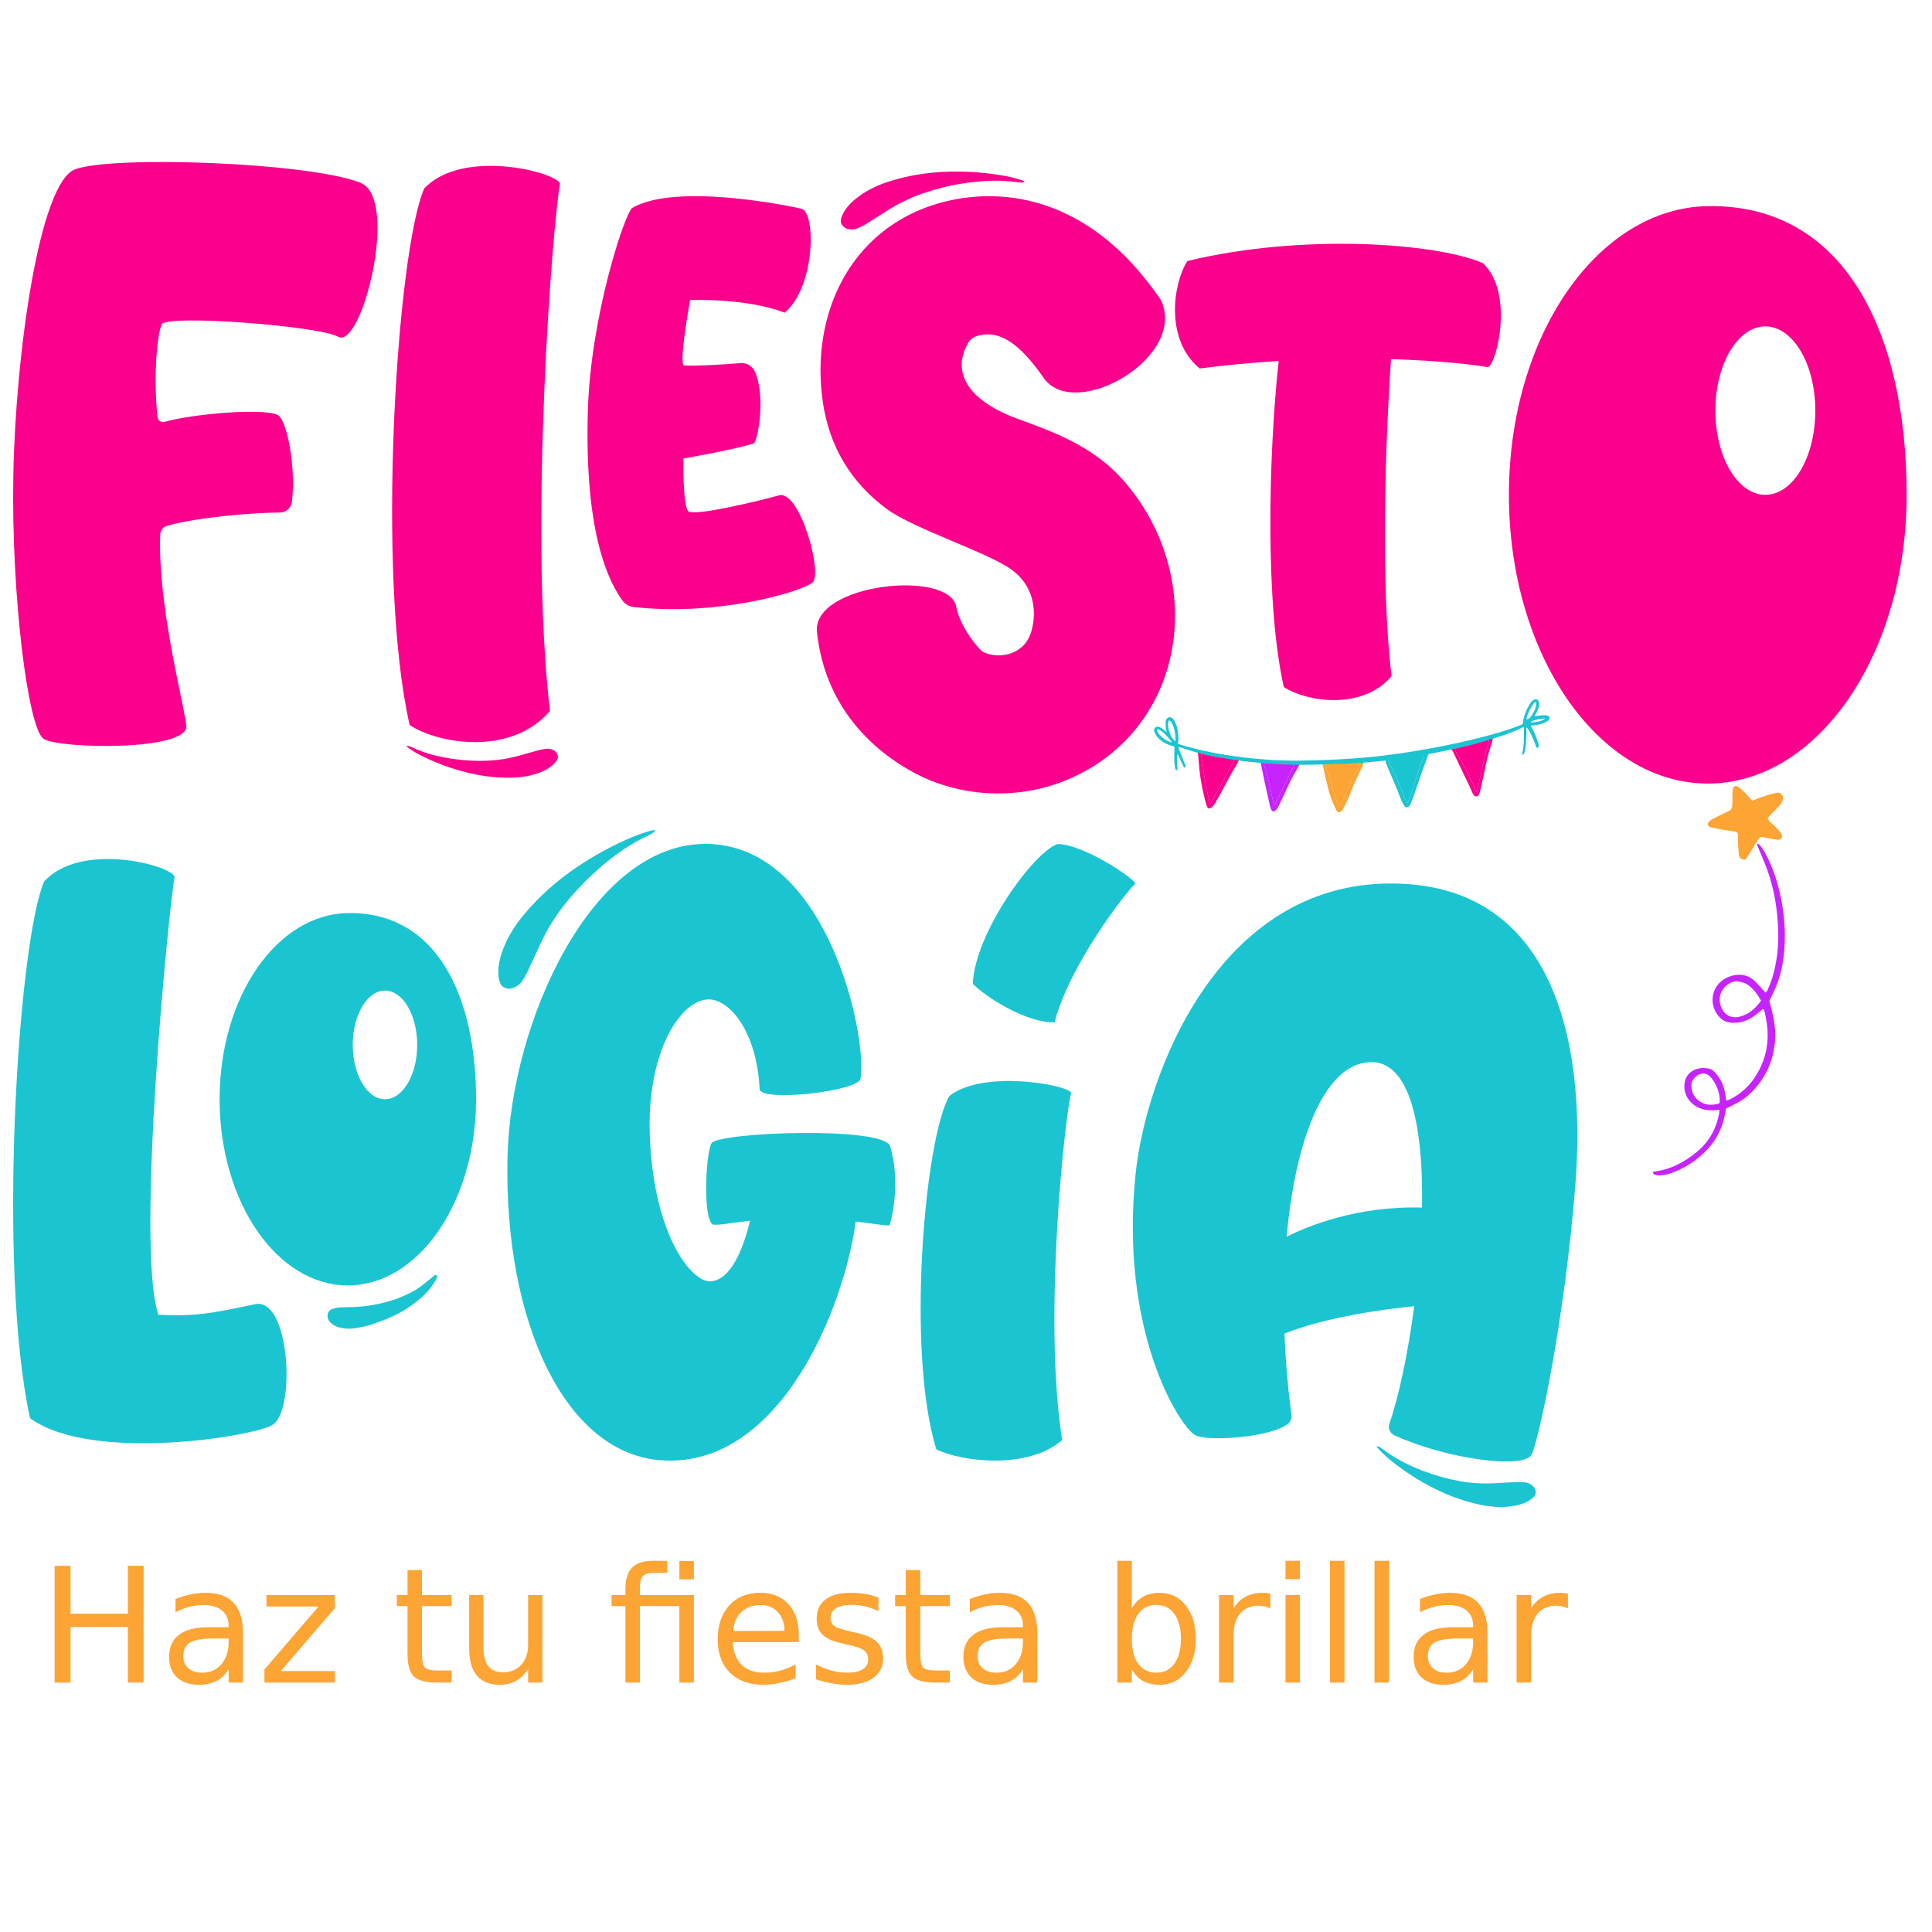 <?xml version="1.0" encoding="UTF-8"?>
<svg xmlns="http://www.w3.org/2000/svg" xmlns:xlink="http://www.w3.org/1999/xlink" width="150px" height="150px" viewBox="0 0 150 150" version="1.1">
<defs>
<g>
<symbol overflow="visible" id="glyph0-0">
<path style="stroke:none;" d="M 0.625 2.203 L 0.625 -8.766 L 6.844 -8.766 L 6.844 2.203 Z M 1.312 1.5 L 6.141 1.5 L 6.141 -8.078 L 1.312 -8.078 Z M 1.312 1.5 "/>
</symbol>
<symbol overflow="visible" id="glyph0-1">
<path style="stroke:none;" d="M 1.219 -9.062 L 2.453 -9.062 L 2.453 -5.344 L 6.906 -5.344 L 6.906 -9.062 L 8.125 -9.062 L 8.125 0 L 6.906 0 L 6.906 -4.312 L 2.453 -4.312 L 2.453 0 L 1.219 0 Z M 1.219 -9.062 "/>
</symbol>
<symbol overflow="visible" id="glyph0-2">
<path style="stroke:none;" d="M 4.266 -3.422 C 3.359 -3.422 2.727 -3.316 2.375 -3.109 C 2.031 -2.898 1.859 -2.547 1.859 -2.047 C 1.859 -1.648 1.988 -1.336 2.25 -1.109 C 2.508 -0.879 2.867 -0.766 3.328 -0.766 C 3.941 -0.766 4.438 -0.984 4.812 -1.422 C 5.188 -1.859 5.375 -2.441 5.375 -3.172 L 5.375 -3.422 Z M 6.484 -3.875 L 6.484 0 L 5.375 0 L 5.375 -1.031 C 5.113 -0.613 4.789 -0.305 4.406 -0.109 C 4.031 0.078 3.57 0.172 3.031 0.172 C 2.332 0.172 1.773 -0.02 1.359 -0.406 C 0.953 -0.801 0.75 -1.328 0.75 -1.984 C 0.75 -2.742 1.004 -3.316 1.516 -3.703 C 2.023 -4.098 2.789 -4.297 3.812 -4.297 L 5.375 -4.297 L 5.375 -4.406 C 5.375 -4.914 5.203 -5.312 4.859 -5.594 C 4.523 -5.875 4.051 -6.016 3.438 -6.016 C 3.051 -6.016 2.672 -5.969 2.297 -5.875 C 1.93 -5.781 1.582 -5.641 1.25 -5.453 L 1.25 -6.484 C 1.656 -6.648 2.051 -6.77 2.438 -6.844 C 2.82 -6.926 3.195 -6.969 3.562 -6.969 C 4.539 -6.969 5.27 -6.711 5.75 -6.203 C 6.238 -5.691 6.484 -4.914 6.484 -3.875 Z M 6.484 -3.875 "/>
</symbol>
<symbol overflow="visible" id="glyph0-3">
<path style="stroke:none;" d="M 0.688 -6.797 L 6 -6.797 L 6 -5.781 L 1.797 -0.891 L 6 -0.891 L 6 0 L 0.531 0 L 0.531 -1.016 L 4.734 -5.906 L 0.688 -5.906 Z M 0.688 -6.797 "/>
</symbol>
<symbol overflow="visible" id="glyph0-4">
<path style="stroke:none;" d=""/>
</symbol>
<symbol overflow="visible" id="glyph0-5">
<path style="stroke:none;" d="M 2.281 -8.734 L 2.281 -6.797 L 4.578 -6.797 L 4.578 -5.938 L 2.281 -5.938 L 2.281 -2.234 C 2.281 -1.68 2.352 -1.328 2.5 -1.172 C 2.656 -1.016 2.969 -0.938 3.438 -0.938 L 4.578 -0.938 L 4.578 0 L 3.438 0 C 2.57 0 1.973 -0.16 1.641 -0.484 C 1.316 -0.805 1.156 -1.391 1.156 -2.234 L 1.156 -5.938 L 0.328 -5.938 L 0.328 -6.797 L 1.156 -6.797 L 1.156 -8.734 Z M 2.281 -8.734 "/>
</symbol>
<symbol overflow="visible" id="glyph0-6">
<path style="stroke:none;" d="M 1.062 -2.688 L 1.062 -6.797 L 2.172 -6.797 L 2.172 -2.734 C 2.172 -2.086 2.297 -1.602 2.547 -1.281 C 2.797 -0.957 3.176 -0.797 3.688 -0.797 C 4.281 -0.797 4.754 -0.988 5.109 -1.375 C 5.461 -1.758 5.641 -2.285 5.641 -2.953 L 5.641 -6.797 L 6.75 -6.797 L 6.75 0 L 5.641 0 L 5.641 -1.047 C 5.367 -0.629 5.051 -0.32 4.688 -0.125 C 4.332 0.07 3.914 0.172 3.438 0.172 C 2.656 0.172 2.062 -0.066 1.656 -0.547 C 1.258 -1.035 1.062 -1.75 1.062 -2.688 Z M 3.875 -6.969 Z M 3.875 -6.969 "/>
</symbol>
<symbol overflow="visible" id="glyph0-7">
<path style="stroke:none;" d="M 6.672 -6.797 L 6.672 0 L 5.547 0 L 5.547 -5.938 L 2.484 -5.938 L 2.484 0 L 1.359 0 L 1.359 -5.938 L 0.281 -5.938 L 0.281 -6.797 L 1.359 -6.797 L 1.359 -7.281 C 1.359 -8.02 1.531 -8.566 1.875 -8.922 C 2.227 -9.273 2.766 -9.453 3.484 -9.453 L 4.609 -9.453 L 4.609 -8.516 L 3.547 -8.516 C 3.148 -8.516 2.875 -8.43 2.719 -8.266 C 2.562 -8.109 2.484 -7.82 2.484 -7.406 L 2.484 -6.797 Z M 5.547 -9.438 L 6.672 -9.438 L 6.672 -8.016 L 5.547 -8.016 Z M 5.547 -9.438 "/>
</symbol>
<symbol overflow="visible" id="glyph0-8">
<path style="stroke:none;" d="M 6.984 -3.688 L 6.984 -3.141 L 1.859 -3.141 C 1.898 -2.367 2.129 -1.781 2.547 -1.375 C 2.961 -0.969 3.539 -0.766 4.281 -0.766 C 4.707 -0.766 5.125 -0.816 5.531 -0.922 C 5.938 -1.035 6.336 -1.195 6.734 -1.406 L 6.734 -0.344 C 6.328 -0.176 5.91 -0.051 5.484 0.031 C 5.066 0.125 4.645 0.172 4.219 0.172 C 3.133 0.172 2.273 -0.141 1.641 -0.766 C 1.004 -1.398 0.688 -2.254 0.688 -3.328 C 0.688 -4.441 0.984 -5.328 1.578 -5.984 C 2.18 -6.641 2.992 -6.969 4.016 -6.969 C 4.93 -6.969 5.656 -6.672 6.188 -6.078 C 6.719 -5.492 6.984 -4.695 6.984 -3.688 Z M 5.875 -4.016 C 5.863 -4.617 5.691 -5.102 5.359 -5.469 C 5.023 -5.832 4.582 -6.016 4.031 -6.016 C 3.406 -6.016 2.906 -5.836 2.531 -5.484 C 2.156 -5.141 1.941 -4.645 1.891 -4 Z M 5.875 -4.016 "/>
</symbol>
<symbol overflow="visible" id="glyph0-9">
<path style="stroke:none;" d="M 5.516 -6.594 L 5.516 -5.547 C 5.191 -5.703 4.859 -5.82 4.516 -5.906 C 4.18 -5.988 3.832 -6.031 3.469 -6.031 C 2.914 -6.031 2.5 -5.941 2.219 -5.766 C 1.938 -5.598 1.797 -5.348 1.797 -5.016 C 1.797 -4.754 1.895 -4.547 2.094 -4.391 C 2.301 -4.242 2.703 -4.109 3.297 -3.984 L 3.688 -3.891 C 4.477 -3.723 5.039 -3.484 5.375 -3.172 C 5.707 -2.859 5.875 -2.426 5.875 -1.875 C 5.875 -1.238 5.625 -0.738 5.125 -0.375 C 4.625 -0.008 3.938 0.172 3.062 0.172 C 2.695 0.172 2.316 0.133 1.922 0.062 C 1.523 0 1.109 -0.102 0.672 -0.25 L 0.672 -1.406 C 1.086 -1.188 1.492 -1.023 1.891 -0.922 C 2.297 -0.816 2.691 -0.766 3.078 -0.766 C 3.609 -0.766 4.016 -0.852 4.297 -1.031 C 4.578 -1.207 4.719 -1.461 4.719 -1.797 C 4.719 -2.098 4.613 -2.328 4.406 -2.484 C 4.207 -2.648 3.766 -2.805 3.078 -2.953 L 2.688 -3.047 C 1.988 -3.191 1.484 -3.414 1.172 -3.719 C 0.867 -4.02 0.719 -4.438 0.719 -4.969 C 0.719 -5.602 0.941 -6.094 1.391 -6.438 C 1.848 -6.789 2.492 -6.969 3.328 -6.969 C 3.742 -6.969 4.133 -6.938 4.5 -6.875 C 4.863 -6.812 5.203 -6.719 5.516 -6.594 Z M 5.516 -6.594 "/>
</symbol>
<symbol overflow="visible" id="glyph0-10">
<path style="stroke:none;" d="M 6.062 -3.391 C 6.062 -4.211 5.891 -4.859 5.547 -5.328 C 5.211 -5.797 4.75 -6.031 4.156 -6.031 C 3.562 -6.031 3.094 -5.797 2.75 -5.328 C 2.414 -4.859 2.25 -4.211 2.25 -3.391 C 2.25 -2.566 2.414 -1.922 2.75 -1.453 C 3.094 -0.992 3.562 -0.766 4.156 -0.766 C 4.75 -0.766 5.211 -0.992 5.547 -1.453 C 5.891 -1.922 6.062 -2.566 6.062 -3.391 Z M 2.25 -5.766 C 2.488 -6.172 2.785 -6.473 3.141 -6.672 C 3.504 -6.867 3.93 -6.969 4.422 -6.969 C 5.254 -6.969 5.926 -6.641 6.438 -5.984 C 6.957 -5.328 7.219 -4.461 7.219 -3.391 C 7.219 -2.328 6.957 -1.469 6.438 -0.812 C 5.926 -0.156 5.254 0.172 4.422 0.172 C 3.93 0.172 3.504 0.078 3.141 -0.109 C 2.785 -0.305 2.488 -0.609 2.25 -1.016 L 2.25 0 L 1.125 0 L 1.125 -9.453 L 2.25 -9.453 Z M 2.25 -5.766 "/>
</symbol>
<symbol overflow="visible" id="glyph0-11">
<path style="stroke:none;" d="M 5.109 -5.75 C 4.984 -5.82 4.848 -5.875 4.703 -5.906 C 4.555 -5.945 4.395 -5.969 4.219 -5.969 C 3.582 -5.969 3.094 -5.758 2.75 -5.344 C 2.414 -4.938 2.25 -4.348 2.25 -3.578 L 2.25 0 L 1.125 0 L 1.125 -6.797 L 2.25 -6.797 L 2.25 -5.75 C 2.488 -6.156 2.797 -6.457 3.172 -6.656 C 3.547 -6.863 4.004 -6.969 4.547 -6.969 C 4.617 -6.969 4.703 -6.961 4.797 -6.953 C 4.891 -6.941 4.992 -6.926 5.109 -6.906 Z M 5.109 -5.75 "/>
</symbol>
<symbol overflow="visible" id="glyph0-12">
<path style="stroke:none;" d="M 1.172 -6.797 L 2.297 -6.797 L 2.297 0 L 1.172 0 Z M 1.172 -9.453 L 2.297 -9.453 L 2.297 -8.031 L 1.172 -8.031 Z M 1.172 -9.453 "/>
</symbol>
<symbol overflow="visible" id="glyph0-13">
<path style="stroke:none;" d="M 1.172 -9.453 L 2.297 -9.453 L 2.297 0 L 1.172 0 Z M 1.172 -9.453 "/>
</symbol>
</g>
</defs>
<g id="surface21">
<g style="fill:rgb(98.824%,64.314%,20.392%);fill-opacity:1;">
  <use xlink:href="#glyph0-1" x="3.023" y="130.633"/>
  <use xlink:href="#glyph0-2" x="12.377" y="130.633"/>
  <use xlink:href="#glyph0-3" x="20" y="130.633"/>
  <use xlink:href="#glyph0-4" x="26.53" y="130.633"/>
  <use xlink:href="#glyph0-5" x="30.484" y="130.633"/>
  <use xlink:href="#glyph0-6" x="35.361" y="130.633"/>
  <use xlink:href="#glyph0-4" x="43.245" y="130.633"/>
  <use xlink:href="#glyph0-7" x="47.199" y="130.633"/>
  <use xlink:href="#glyph0-8" x="55.035" y="130.633"/>
  <use xlink:href="#glyph0-9" x="62.688" y="130.633"/>
  <use xlink:href="#glyph0-5" x="69.169" y="130.633"/>
  <use xlink:href="#glyph0-2" x="74.046" y="130.633"/>
  <use xlink:href="#glyph0-4" x="81.669" y="130.633"/>
  <use xlink:href="#glyph0-10" x="85.623" y="130.633"/>
  <use xlink:href="#glyph0-11" x="93.519" y="130.633"/>
  <use xlink:href="#glyph0-12" x="98.633" y="130.633"/>
  <use xlink:href="#glyph0-13" x="102.089" y="130.633"/>
  <use xlink:href="#glyph0-13" x="105.545" y="130.633"/>
  <use xlink:href="#glyph0-2" x="109.001" y="130.633"/>
  <use xlink:href="#glyph0-11" x="116.624" y="130.633"/>
</g>
<path style=" stroke:none;fill-rule:nonzero;fill:rgb(78.039%,13.725%,100%);fill-opacity:1;" d="M 134.023 85.449 C 134.141 85.41 134.234 85.395 134.32 85.352 C 135.094 84.961 135.73 84.41 136.215 83.688 C 137.082 82.398 137.391 80.98 137.172 79.445 C 137.133 79.176 137.078 78.91 137.023 78.641 C 137.004 78.543 136.965 78.453 136.938 78.371 C 136.809 78.34 136.758 78.43 136.699 78.48 C 136.344 78.797 135.961 79.074 135.508 79.25 C 135.141 79.395 134.758 79.43 134.367 79.398 C 133.914 79.359 133.586 79.117 133.332 78.766 C 132.766 77.984 132.859 76.898 133.566 76.246 C 133.914 75.93 134.336 75.754 134.809 75.695 C 135.395 75.625 135.891 75.812 136.297 76.223 C 136.559 76.488 136.805 76.773 137.078 77.066 C 137.117 77.02 137.184 76.969 137.215 76.902 C 137.348 76.582 137.496 76.27 137.594 75.938 C 137.953 74.742 138.102 73.516 138.059 72.266 C 138.004 70.582 137.742 68.938 137.145 67.359 C 136.941 66.82 136.707 66.293 136.488 65.758 C 136.461 65.695 136.441 65.625 136.41 65.52 C 136.492 65.535 136.559 65.523 136.582 65.551 C 136.707 65.707 136.836 65.863 136.938 66.039 C 137.52 67.059 137.918 68.152 138.18 69.297 C 138.477 70.598 138.621 71.91 138.562 73.242 C 138.516 74.328 138.355 75.398 137.965 76.418 C 137.801 76.848 137.582 77.254 137.375 77.711 C 137.465 78.082 137.582 78.5 137.672 78.918 C 137.836 79.703 137.887 80.488 137.762 81.281 C 137.535 82.727 136.898 83.961 135.824 84.957 C 135.441 85.312 135 85.586 134.527 85.809 C 134.359 85.887 134.195 85.977 134.008 86.07 C 133.996 86.137 133.977 86.223 133.965 86.305 C 133.789 87.418 133.344 88.402 132.57 89.227 C 131.727 90.125 130.723 90.777 129.539 91.148 C 129.277 91.23 129.004 91.27 128.73 91.258 C 128.617 91.25 128.504 91.219 128.402 91.168 C 128.359 91.148 128.352 91.059 128.32 90.98 C 129.691 90.82 130.82 90.223 131.824 89.363 C 132.727 88.594 133.258 87.605 133.477 86.449 C 133.492 86.367 133.488 86.281 133.496 86.164 C 133.363 86.18 133.254 86.191 133.145 86.199 C 132.559 86.227 131.988 86.145 131.508 85.777 C 130.992 85.387 130.734 84.836 130.777 84.199 C 130.82 83.559 131.238 83.059 131.996 82.938 C 132.219 82.902 132.457 82.926 132.68 82.965 C 132.898 83 133.062 83.16 133.207 83.324 C 133.605 83.781 133.844 84.312 133.945 84.91 C 133.973 85.078 133.992 85.25 134.023 85.449 Z M 136.727 77.695 C 136.484 77.23 136.191 76.848 135.805 76.539 C 135.535 76.328 135.227 76.223 134.891 76.191 C 134.68 76.172 134.484 76.223 134.312 76.324 C 133.727 76.668 133.34 77.293 133.59 78.086 C 133.77 78.652 134.277 79.129 135.07 78.934 C 135.781 78.758 136.281 78.305 136.727 77.695 Z M 133.465 85.676 C 133.496 85.625 133.508 85.613 133.512 85.602 C 133.52 85.559 133.527 85.516 133.527 85.473 C 133.516 84.848 133.309 84.289 132.945 83.785 C 132.863 83.668 132.758 83.562 132.645 83.48 C 132.555 83.414 132.441 83.359 132.332 83.352 C 131.84 83.305 131.324 83.762 131.32 84.27 C 131.312 84.848 131.574 85.293 132.082 85.582 C 132.523 85.832 132.992 85.812 133.465 85.676 Z M 133.465 85.676 "/>
<path style=" stroke:none;fill-rule:nonzero;fill:rgb(98.824%,64.314%,20.392%);fill-opacity:1;" d="M 136.051 62.16 C 136.414 62.023 136.758 61.883 137.113 61.77 C 137.383 61.68 137.668 61.617 137.945 61.551 C 138.062 61.523 138.168 61.547 138.27 61.629 C 138.422 61.754 138.473 61.898 138.422 62.086 C 138.359 62.305 138.227 62.473 138.082 62.633 C 137.895 62.832 137.699 63.023 137.508 63.223 C 137.422 63.312 137.332 63.41 137.227 63.52 C 137.281 63.609 137.32 63.703 137.387 63.766 C 137.582 63.961 137.793 64.133 137.98 64.332 C 138.109 64.465 138.23 64.613 138.32 64.773 C 138.43 64.953 138.309 65.164 138.102 65.191 C 138.031 65.199 137.957 65.195 137.887 65.184 C 137.629 65.145 137.375 65.102 137.121 65.047 C 136.68 64.953 136.664 64.945 136.41 65.324 C 136.191 65.645 136.008 65.992 135.805 66.32 C 135.715 66.465 135.613 66.602 135.516 66.746 C 135.418 66.73 135.352 66.719 135.281 66.707 C 135.109 66.684 135.031 66.566 135.016 66.414 C 134.984 66.141 134.961 65.871 134.945 65.598 C 134.934 65.352 134.953 65.105 134.938 64.863 C 134.926 64.648 134.883 64.602 134.652 64.562 C 134.27 64.492 133.887 64.441 133.504 64.375 C 133.266 64.332 133.023 64.281 132.789 64.215 C 132.59 64.164 132.531 63.977 132.664 63.816 C 132.738 63.734 132.832 63.656 132.934 63.605 C 133.25 63.438 133.574 63.277 133.898 63.121 C 134.48 62.836 134.484 62.914 134.508 62.184 C 134.516 62.008 134.5 61.836 134.504 61.664 C 134.504 61.535 134.516 61.402 134.539 61.277 C 134.586 61.039 134.742 60.961 134.945 61.086 C 135.078 61.168 135.199 61.273 135.312 61.379 C 135.449 61.508 135.57 61.648 135.703 61.785 C 135.816 61.91 135.934 62.035 136.051 62.16 Z M 136.051 62.16 "/>
<path style=" stroke:none;fill-rule:nonzero;fill:rgb(10.588%,76.863%,81.961%);fill-opacity:1;" d="M 119.141 116.148 C 119.188 116.086 119.223 116 119.23 115.926 C 119.246 115.68 119.152 115.477 118.961 115.328 C 118.797 115.199 118.613 115.109 118.402 115.09 C 118.207 115.078 118.012 115.059 117.816 115.066 C 117.211 115.09 116.609 115.129 116.004 115.16 C 115.121 115.203 114.242 115.156 113.371 115 C 112.41 114.828 111.477 114.57 110.562 114.227 C 109.41 113.789 108.312 113.254 107.336 112.496 C 107.246 112.426 107.145 112.367 107.047 112.312 C 107.02 112.293 106.977 112.301 106.875 112.289 C 106.945 112.387 106.973 112.434 107.008 112.477 C 107.277 112.766 107.559 113.039 107.859 113.289 C 108.82 114.078 109.852 114.77 110.953 115.355 C 112.223 116.039 113.551 116.543 114.961 116.836 C 115.816 117.012 116.676 117.062 117.543 116.918 C 118.031 116.836 118.492 116.684 118.898 116.383 C 118.984 116.316 119.07 116.234 119.141 116.148 Z M 119.141 116.148 "/>
<path style=" stroke:none;fill-rule:nonzero;fill:rgb(10.588%,76.863%,81.961%);fill-opacity:1;" d="M 25.43 102.18 C 25.445 102.383 25.52 102.562 25.68 102.707 C 25.891 102.898 26.141 103.016 26.418 103.078 C 26.762 103.156 27.113 103.184 27.465 103.137 C 27.703 103.105 27.938 103.062 28.172 103.016 C 28.672 102.918 29.148 102.73 29.629 102.555 C 30.773 102.141 31.809 101.535 32.727 100.734 C 33.188 100.332 33.566 99.863 33.863 99.328 C 33.898 99.266 33.922 99.195 33.945 99.129 C 33.953 99.105 33.941 99.082 33.938 99.051 C 33.891 99.027 33.84 99.008 33.781 98.98 C 33.723 99.027 33.668 99.07 33.613 99.113 C 33.43 99.266 33.25 99.426 33.059 99.57 C 32.828 99.754 32.598 99.945 32.348 100.098 C 31.523 100.594 30.633 100.938 29.695 101.164 C 28.797 101.379 27.891 101.492 26.969 101.488 C 26.777 101.488 26.586 101.5 26.395 101.508 C 26.18 101.523 25.965 101.562 25.766 101.648 C 25.539 101.75 25.41 101.949 25.43 102.18 Z M 25.43 102.18 "/>
<path style=" stroke:none;fill-rule:nonzero;fill:rgb(98.039%,0%,54.902%);fill-opacity:1;" d="M 26.246 26.141 C 24.773 25.301 12.898 24.395 12.551 25.18 C 12.223 25.922 11.883 29.098 12.227 32.371 C 12.254 32.648 12.531 32.832 12.797 32.75 C 14.914 32.125 21.102 31.586 21.711 32.332 C 22.406 33.184 22.965 36.57 22.66 38.973 C 22.598 39.441 22.203 39.793 21.727 39.793 C 19.91 39.793 15.527 40.117 12.992 40.812 C 12.672 40.898 12.449 41.18 12.438 41.508 C 12.246 46.965 14.215 54.379 14.469 56.32 C 14.73 58.328 4.613 58.152 3.391 57.367 C 2.172 56.582 0.863 46.203 1.035 36.871 C 1.211 27.535 3.043 14.191 5.832 13.145 C 8.727 12.059 24.016 12.602 27.988 14.191 C 31.043 15.41 28.078 27.188 26.246 26.141 Z M 26.246 26.141 "/>
<path style=" stroke:none;fill-rule:nonzero;fill:rgb(98.039%,0%,54.902%);fill-opacity:1;" d="M 42.695 55.203 C 39.691 58.723 34.008 57.754 31.805 56.293 C 29.16 44.699 30.824 19.375 32.941 14.629 C 35.891 11.5 43.129 13.336 43.48 14.25 C 42.953 16.895 41.02 40.688 42.695 55.203 Z M 42.695 55.203 "/>
<path style=" stroke:none;fill-rule:nonzero;fill:rgb(98.039%,0%,54.902%);fill-opacity:1;" d="M 63.078 45.23 C 62 46.055 55.465 47.855 49.188 47.125 C 48.828 47.082 48.504 46.891 48.301 46.594 C 47.355 45.242 45.355 41.672 45.641 31.891 C 45.855 24.461 48.555 16.457 49.086 16.145 C 52.406 14.191 61.125 15.945 62.23 16.207 C 63.336 16.469 63.336 22.195 60.93 24.277 C 57.871 23.105 53.578 23.301 53.578 23.301 C 53.578 23.301 52.652 28.34 53.121 28.375 C 53.809 28.43 56.16 28.312 57.48 28.195 C 57.98 28.148 58.449 28.438 58.637 28.902 C 59.492 31.027 58.77 34.352 58.523 34.43 C 56.832 34.949 53.059 35.598 53.059 35.598 C 53.059 35.598 52.992 39.309 53.449 39.699 C 53.902 40.09 58.789 38.934 60.477 38.461 C 62.102 38.008 63.91 44.594 63.078 45.23 Z M 63.078 45.23 "/>
<path style=" stroke:none;fill-rule:nonzero;fill:rgb(98.039%,0%,54.902%);fill-opacity:1;" d="M 90.801 51.32 C 89.719 55.672 86.68 59.086 82.469 60.695 C 81.332 61.129 80.141 61.41 78.934 61.531 C 76.172 61.812 73.344 61.281 70.918 59.969 C 67.395 58.059 64.008 54.566 63.43 49.078 C 63.027 45.301 73.695 44.191 74.238 47.098 C 74.547 48.746 76.055 50.461 76.289 50.59 C 77.016 50.98 77.945 50.93 78.508 50.715 C 79.051 50.508 79.812 50.09 80.121 48.844 C 80.492 47.355 80.242 45.461 78.539 44.227 C 76.691 42.887 70.922 41.047 68.848 39.516 C 66.059 37.461 64.391 34.668 63.883 31.211 C 63.387 27.805 63.93 24.434 65.414 21.723 C 67.309 18.254 70.598 16.004 74.672 15.395 C 78.555 14.812 82.328 15.828 85.586 18.336 C 87.91 20.129 89.418 22.27 90.059 23.184 L 90.133 23.293 C 92.215 27.727 83.535 32.711 81.07 29.398 L 80.984 29.273 C 79.23 26.777 77.781 25.766 76.289 25.988 C 75.574 26.094 75.309 26.336 75.102 26.727 C 73.844 29.09 75.352 31.195 79.125 32.562 C 81.766 33.523 84.762 34.605 87.062 37.125 C 90.586 40.984 92.02 46.422 90.801 51.32 Z M 90.801 51.32 "/>
<path style=" stroke:none;fill-rule:nonzero;fill:rgb(98.039%,0%,54.902%);fill-opacity:1;" d="M 115.527 28.508 C 114.535 28.324 111.816 28 107.996 27.883 C 107.539 34.727 107.184 45.16 108.035 52.504 C 105.73 55.203 101.367 54.461 99.676 53.34 C 98.246 47.066 98.457 35.547 99.277 28.027 C 97.328 28.148 95.27 28.332 93.141 28.609 C 90.406 26.34 91.09 21.973 92.188 20.266 C 101.055 18.113 111.461 18.852 115.125 20.426 C 117.559 22.656 116.227 28.227 115.527 28.508 Z M 115.527 28.508 "/>
<path style=" stroke:none;fill-rule:nonzero;fill:rgb(98.039%,0%,54.902%);fill-opacity:1;" d="M 148.031 38.422 C 148.031 50.801 141.117 60.836 132.59 60.836 C 124.066 60.836 117.152 50.801 117.152 38.422 C 117.152 26.039 124.066 16.145 132.59 16.004 C 143.336 15.828 148.031 26.039 148.031 38.422 Z M 140.941 31.879 C 140.941 28.27 139.207 25.34 137.062 25.34 C 134.918 25.34 133.18 28.27 133.18 31.879 C 133.18 35.492 134.918 38.418 137.062 38.418 C 139.207 38.422 140.941 35.492 140.941 31.879 Z M 140.941 31.879 "/>
<path style=" stroke:none;fill-rule:nonzero;fill:rgb(10.588%,76.863%,81.961%);fill-opacity:1;" d="M 21.219 110.59 C 19.961 111.504 7.098 113.602 2.332 110.109 C -0.215 98.52 1.387 73.191 3.422 68.445 C 6.262 65.316 13.219 67.152 13.559 68.066 C 13.125 70.324 10.496 96.852 12.301 102.082 C 15.145 102.215 16.398 101.984 19.797 101.258 C 22.473 100.684 22.973 109.312 21.219 110.59 Z M 21.219 110.59 "/>
<path style=" stroke:none;fill-rule:nonzero;fill:rgb(10.588%,76.863%,81.961%);fill-opacity:1;" d="M 36.961 85.344 C 36.961 93.328 32.504 99.797 27.004 99.797 C 21.508 99.797 17.051 93.328 17.051 85.344 C 17.051 77.359 21.508 70.98 27.004 70.891 C 33.934 70.777 36.961 77.363 36.961 85.344 Z M 32.391 81.129 C 32.391 78.797 31.27 76.91 29.891 76.91 C 28.508 76.91 27.387 78.797 27.387 81.129 C 27.387 83.457 28.508 85.344 29.891 85.344 C 31.273 85.344 32.391 83.457 32.391 81.129 Z M 32.391 81.129 "/>
<path style=" stroke:none;fill-rule:nonzero;fill:rgb(10.588%,76.863%,81.961%);fill-opacity:1;" d="M 69.055 95.121 C 69.016 95.203 67.953 95.023 66.434 94.84 C 65.555 101.449 60.648 113.832 51.539 113.391 C 43.867 113.016 39.121 102.586 39.402 89.879 C 39.637 79.289 45.98 65.453 54.828 65.52 C 64.227 65.59 67.359 80.418 66.812 83.734 C 66.73 84.723 59.137 85.57 58.98 84.582 C 58.746 79.922 56.551 77.543 54.984 77.594 C 52.793 77.664 50.285 81.688 50.441 87.832 C 50.641 95.605 53.578 99.523 55.141 99.48 C 56.707 99.438 57.699 97.008 58.234 94.773 C 56.652 94.969 55.484 95.184 55.309 95.051 C 54.578 94.504 54.785 89.633 55.234 88.77 C 55.684 87.898 68.629 87.418 69.109 88.992 C 69.961 91.758 69.207 94.828 69.055 95.121 Z M 69.055 95.121 "/>
<path style=" stroke:none;fill-rule:nonzero;fill:rgb(10.588%,76.863%,81.961%);fill-opacity:1;" d="M 82.465 111.809 C 79.773 114.129 74.676 113.492 72.699 112.527 C 70.328 104.891 71.82 88.207 73.719 85.082 C 76.363 83.02 82.852 84.23 83.168 84.832 C 82.695 86.574 80.961 102.25 82.465 111.809 Z M 82.465 111.809 "/>
<path style=" stroke:none;fill-rule:nonzero;fill:rgb(10.588%,76.863%,81.961%);fill-opacity:1;" d="M 81.879 79.375 C 79.668 79.418 76.574 77.441 75.527 76.383 C 75.676 72.473 80.23 66.164 82.113 65.527 C 84.234 65.578 88.09 68.25 88.16 68.602 C 87.48 69.152 82.996 74.969 81.879 79.375 Z M 81.879 79.375 "/>
<path style=" stroke:none;fill-rule:nonzero;fill:rgb(10.588%,76.863%,81.961%);fill-opacity:1;" d="M 122.305 92.066 C 121.445 102.871 119.359 112.27 118.891 112.977 C 118.172 114.055 112.316 113.285 108.262 111.438 C 107.918 111.281 107.746 110.891 107.871 110.535 C 108.586 108.5 109.309 105.125 109.801 101.41 C 107.496 101.645 103.004 102.234 99.727 103.539 C 99.805 105.598 99.984 107.723 100.27 109.871 C 100.301 110.117 100.211 110.359 100.023 110.52 C 98.711 111.621 93.672 111.949 92.77 111.41 C 91.539 110.668 86.902 103.34 88.168 91.133 C 88.957 83.559 94.484 68.555 108.043 68.594 C 120.371 68.625 123.23 80.391 122.305 92.066 Z M 110.402 93.758 C 110.523 87.133 109.379 81.539 105.594 82.59 C 102.602 83.422 100.543 88.777 99.895 96.02 C 101.508 95.207 105.371 93.602 110.402 93.758 Z M 110.402 93.758 "/>
<path style=" stroke:none;fill-rule:nonzero;fill:rgb(98.039%,0%,54.902%);fill-opacity:1;" d="M 92.965 58.312 C 93.043 58.238 93.117 58.27 93.188 58.281 C 93.402 58.32 93.617 58.367 93.836 58.406 C 94.203 58.473 94.574 58.535 94.941 58.598 C 95.184 58.641 95.426 58.676 95.668 58.715 C 95.828 58.742 95.984 58.789 96.152 58.754 C 96.199 58.746 96.242 58.801 96.238 58.852 C 96.234 58.895 96.227 58.934 96.211 58.973 C 96.184 59.039 96.152 59.105 96.117 59.168 C 95.883 59.57 95.648 59.973 95.422 60.379 C 95.289 60.621 95.168 60.871 95.035 61.113 C 94.816 61.516 94.598 61.914 94.375 62.312 C 94.312 62.418 94.23 62.508 94.156 62.605 C 94.141 62.625 94.129 62.645 94.109 62.66 C 93.926 62.789 93.789 62.855 93.688 62.555 C 93.613 62.332 93.559 62.102 93.5 61.871 C 93.301 61.062 93.152 60.246 93.094 59.41 C 93.074 59.117 93.047 58.828 93.016 58.535 C 93.008 58.465 92.984 58.395 92.965 58.312 Z M 93.266 58.523 C 93.273 58.598 93.273 58.637 93.281 58.676 C 93.328 59.008 93.387 59.336 93.422 59.668 C 93.508 60.523 93.695 61.359 93.895 62.195 C 93.91 62.25 93.91 62.32 93.98 62.371 C 94.016 62.332 94.051 62.297 94.074 62.258 C 94.203 62.031 94.332 61.805 94.453 61.574 C 94.77 60.992 95.082 60.41 95.395 59.828 C 95.535 59.57 95.68 59.312 95.82 59.055 C 95.836 59.023 95.848 58.984 95.863 58.938 C 95.418 58.891 94.992 58.836 94.562 58.793 C 94.133 58.754 93.723 58.609 93.266 58.523 Z M 93.266 58.523 "/>
<path style=" stroke:none;fill-rule:nonzero;fill:rgb(98.039%,0%,54.902%);fill-opacity:1;" d="M 93.266 58.523 C 93.723 58.609 94.129 58.754 94.562 58.797 C 94.992 58.84 95.418 58.891 95.863 58.941 C 95.848 58.984 95.836 59.023 95.816 59.059 C 95.68 59.316 95.535 59.57 95.395 59.828 C 95.078 60.41 94.766 60.996 94.453 61.574 C 94.328 61.805 94.203 62.031 94.07 62.258 C 94.051 62.301 94.016 62.332 93.98 62.371 C 93.91 62.324 93.906 62.254 93.895 62.195 C 93.695 61.359 93.508 60.527 93.418 59.672 C 93.383 59.34 93.328 59.008 93.277 58.68 C 93.273 58.637 93.273 58.598 93.266 58.523 Z M 93.266 58.523 "/>
<path style=" stroke:none;fill-rule:nonzero;fill:rgb(10.588%,76.863%,81.961%);fill-opacity:1;" d="M 110.895 58.305 C 110.969 58.312 111.008 58.375 110.984 58.414 C 110.828 58.668 110.77 58.961 110.66 59.23 C 110.547 59.492 110.457 59.766 110.363 60.035 C 110.145 60.668 109.93 61.301 109.711 61.934 C 109.645 62.117 109.562 62.297 109.488 62.477 C 109.445 62.586 109.359 62.645 109.25 62.664 C 109.16 62.68 109.082 62.664 109.039 62.578 C 108.941 62.406 108.84 62.238 108.766 62.059 C 108.66 61.812 108.578 61.555 108.477 61.305 C 108.246 60.754 108.008 60.207 107.773 59.66 C 107.723 59.535 107.668 59.406 107.621 59.273 C 107.598 59.207 107.574 59.133 107.574 59.062 C 107.57 58.977 107.551 58.91 107.488 58.848 C 107.449 58.809 107.477 58.742 107.527 58.73 C 107.629 58.707 107.734 58.688 107.84 58.676 C 108.488 58.605 109.137 58.535 109.785 58.465 C 110.027 58.438 110.273 58.418 110.52 58.395 C 110.605 58.383 110.695 58.383 110.777 58.332 C 110.812 58.305 110.867 58.309 110.895 58.305 Z M 107.746 58.922 C 107.77 59.07 107.84 59.199 107.902 59.332 C 108.109 59.766 108.332 60.195 108.527 60.633 C 108.688 60.992 108.816 61.363 108.961 61.727 C 109.031 61.898 109.105 62.07 109.184 62.242 C 109.195 62.273 109.23 62.301 109.27 62.348 C 109.371 62.117 109.453 61.902 109.527 61.688 C 109.863 60.691 110.195 59.691 110.531 58.691 C 110.543 58.66 110.57 58.621 110.539 58.582 C 110.523 58.574 110.504 58.566 110.492 58.566 C 109.617 58.688 108.742 58.805 107.867 58.879 C 107.84 58.883 107.816 58.891 107.793 58.898 C 107.777 58.902 107.766 58.91 107.746 58.922 Z M 107.746 58.922 "/>
<path style=" stroke:none;fill-rule:nonzero;fill:rgb(10.588%,76.863%,81.961%);fill-opacity:1;" d="M 107.746 58.922 C 107.766 58.914 107.777 58.902 107.793 58.898 C 107.816 58.891 107.84 58.883 107.867 58.879 C 108.746 58.805 109.621 58.688 110.492 58.566 C 110.508 58.566 110.523 58.574 110.539 58.582 C 110.57 58.621 110.543 58.66 110.531 58.691 C 110.199 59.691 109.863 60.691 109.527 61.688 C 109.457 61.902 109.375 62.117 109.27 62.348 C 109.23 62.301 109.199 62.277 109.184 62.242 C 109.109 62.07 109.035 61.898 108.965 61.727 C 108.816 61.359 108.688 60.992 108.527 60.633 C 108.332 60.195 108.113 59.766 107.906 59.332 C 107.84 59.199 107.77 59.07 107.746 58.922 Z M 107.746 58.922 "/>
<path style=" stroke:none;fill-rule:nonzero;fill:rgb(98.039%,0%,54.902%);fill-opacity:1;" d="M 112.664 57.938 C 113.148 57.883 113.609 57.781 114.066 57.656 C 114.527 57.527 114.992 57.391 115.453 57.258 C 115.547 57.234 115.641 57.207 115.738 57.188 C 115.875 57.16 115.918 57.195 115.895 57.34 C 115.879 57.445 115.863 57.551 115.828 57.648 C 115.562 58.414 115.387 59.203 115.23 59.996 C 115.133 60.492 115.016 60.984 114.902 61.477 C 114.887 61.555 114.855 61.633 114.82 61.707 C 114.797 61.77 114.746 61.805 114.676 61.82 C 114.543 61.848 114.5 61.844 114.426 61.73 C 114.371 61.652 114.316 61.566 114.281 61.477 C 114.082 60.984 113.84 60.512 113.605 60.035 C 113.336 59.477 113.078 58.914 112.809 58.355 C 112.777 58.289 112.727 58.234 112.684 58.176 C 112.629 58.102 112.613 58.027 112.664 57.938 Z M 112.914 58.137 C 113.051 58.379 113.168 58.59 113.289 58.805 C 113.414 59.023 113.543 59.242 113.664 59.465 C 113.777 59.68 113.883 59.902 113.992 60.121 C 114.105 60.348 114.215 60.574 114.328 60.801 C 114.434 61.02 114.496 61.254 114.625 61.48 C 114.688 61.41 114.703 61.34 114.715 61.273 C 114.805 60.875 114.891 60.477 114.977 60.078 C 115.133 59.359 115.262 58.637 115.484 57.938 C 115.539 57.77 115.574 57.594 115.629 57.391 C 115.309 57.496 115.016 57.598 114.723 57.684 C 114.434 57.77 114.141 57.852 113.852 57.922 C 113.547 57.996 113.242 58.035 112.914 58.137 Z M 112.914 58.137 "/>
<path style=" stroke:none;fill-rule:nonzero;fill:rgb(98.039%,0%,54.902%);fill-opacity:1;" d="M 112.914 58.137 C 113.242 58.035 113.551 57.996 113.848 57.922 C 114.141 57.848 114.434 57.77 114.723 57.684 C 115.016 57.594 115.305 57.496 115.625 57.391 C 115.574 57.59 115.539 57.766 115.484 57.934 C 115.258 58.637 115.133 59.359 114.977 60.078 C 114.891 60.477 114.801 60.871 114.715 61.27 C 114.699 61.34 114.688 61.41 114.625 61.477 C 114.496 61.254 114.434 61.016 114.328 60.797 C 114.215 60.57 114.102 60.348 113.992 60.121 C 113.883 59.898 113.777 59.68 113.664 59.461 C 113.543 59.242 113.414 59.023 113.289 58.805 C 113.168 58.59 113.047 58.379 112.914 58.137 Z M 112.914 58.137 "/>
<path style=" stroke:none;fill-rule:nonzero;fill:rgb(98.824%,64.314%,20.392%);fill-opacity:1;" d="M 102.684 59.262 C 102.793 59.184 102.93 59.188 103.055 59.18 C 103.672 59.141 104.293 59.109 104.914 59.074 C 105.117 59.062 105.32 59.047 105.523 59.031 C 105.598 59.027 105.672 59.023 105.746 59.023 C 105.84 59.027 105.895 59.094 105.875 59.188 C 105.848 59.301 105.812 59.41 105.77 59.516 C 105.66 59.758 105.539 60.004 105.422 60.246 C 105.219 60.664 105.031 61.086 104.867 61.523 C 104.699 61.977 104.5 62.414 104.258 62.832 C 104.203 62.93 104.129 62.996 104.035 63.047 C 103.965 63.086 103.906 63.086 103.855 63.027 C 103.801 62.965 103.754 62.898 103.715 62.828 C 103.473 62.336 103.273 61.828 103.141 61.297 C 102.973 60.641 102.828 59.977 102.676 59.316 C 102.672 59.305 102.68 59.285 102.684 59.262 Z M 105.547 59.176 C 105.316 59.156 105.102 59.207 104.883 59.219 C 104.664 59.23 104.445 59.25 104.227 59.266 C 104.004 59.277 103.785 59.285 103.566 59.305 C 103.352 59.328 103.133 59.336 102.906 59.395 C 102.93 59.469 102.949 59.527 102.969 59.59 C 103.078 59.93 103.195 60.27 103.297 60.613 C 103.402 60.957 103.488 61.305 103.594 61.645 C 103.672 61.895 103.766 62.133 103.859 62.379 C 103.895 62.469 103.941 62.555 103.988 62.648 C 104.016 62.617 104.039 62.602 104.047 62.578 C 104.172 62.332 104.305 62.086 104.41 61.832 C 104.668 61.215 104.93 60.602 105.227 60.004 C 105.355 59.742 105.461 59.473 105.547 59.176 Z M 105.547 59.176 "/>
<path style=" stroke:none;fill-rule:nonzero;fill:rgb(98.824%,64.314%,20.392%);fill-opacity:1;" d="M 105.547 59.176 C 105.461 59.473 105.355 59.742 105.227 60.004 C 104.934 60.605 104.668 61.215 104.414 61.836 C 104.309 62.09 104.172 62.332 104.051 62.582 C 104.039 62.602 104.02 62.617 103.988 62.648 C 103.941 62.555 103.895 62.469 103.859 62.379 C 103.77 62.137 103.672 61.895 103.594 61.645 C 103.488 61.305 103.402 60.957 103.297 60.613 C 103.195 60.27 103.082 59.934 102.973 59.59 C 102.953 59.527 102.93 59.469 102.906 59.395 C 103.133 59.336 103.352 59.328 103.566 59.309 C 103.789 59.285 104.008 59.281 104.227 59.266 C 104.445 59.254 104.664 59.234 104.883 59.223 C 105.102 59.207 105.316 59.156 105.547 59.176 Z M 105.547 59.176 "/>
<path style=" stroke:none;fill-rule:nonzero;fill:rgb(78.039%,13.725%,100%);fill-opacity:1;" d="M 97.859 59.078 C 98.023 59.039 98.16 59.039 98.297 59.047 C 98.984 59.078 99.668 59.109 100.355 59.145 C 100.5 59.148 100.645 59.156 100.789 59.109 C 100.883 59.078 100.953 59.148 100.918 59.246 C 100.875 59.375 100.82 59.508 100.754 59.629 C 100.637 59.844 100.5 60.047 100.383 60.262 C 100.25 60.512 100.125 60.77 100.004 61.027 C 99.766 61.531 99.531 62.035 99.297 62.535 C 99.27 62.594 99.227 62.648 99.203 62.707 C 99.137 62.863 99.016 62.949 98.875 63.008 C 98.754 62.984 98.707 62.898 98.672 62.805 C 98.633 62.695 98.602 62.586 98.578 62.477 C 98.445 61.895 98.316 61.312 98.191 60.73 C 98.086 60.227 97.984 59.723 97.879 59.219 C 97.871 59.18 97.867 59.141 97.859 59.078 Z M 98.098 59.254 C 98.121 59.34 98.133 59.395 98.152 59.449 C 98.324 59.984 98.477 60.527 98.598 61.078 C 98.691 61.516 98.789 61.953 98.883 62.395 C 98.891 62.418 98.891 62.441 98.902 62.461 C 98.914 62.484 98.91 62.527 98.969 62.52 C 99.5 61.48 99.953 60.395 100.523 59.363 C 100.531 59.344 100.527 59.316 100.531 59.293 C 99.727 59.277 98.93 59.266 98.098 59.254 Z M 98.098 59.254 "/>
<path style=" stroke:none;fill-rule:nonzero;fill:rgb(78.039%,13.725%,100%);fill-opacity:1;" d="M 98.098 59.254 C 98.93 59.266 99.727 59.277 100.531 59.293 C 100.527 59.316 100.531 59.344 100.52 59.363 C 99.953 60.395 99.496 61.477 98.969 62.52 C 98.91 62.531 98.914 62.484 98.902 62.461 C 98.891 62.441 98.887 62.418 98.883 62.395 C 98.785 61.953 98.688 61.516 98.594 61.078 C 98.477 60.527 98.32 59.984 98.148 59.449 C 98.133 59.395 98.121 59.34 98.098 59.254 Z M 98.098 59.254 "/>
<path style=" stroke:none;fill-rule:nonzero;fill:rgb(10.588%,76.863%,81.961%);fill-opacity:1;" d="M 118.223 56.227 C 118.27 55.648 118.484 55.141 118.77 54.664 C 118.816 54.586 118.875 54.516 118.934 54.449 C 118.977 54.402 119.027 54.355 119.086 54.328 C 119.242 54.238 119.418 54.312 119.477 54.484 C 119.512 54.594 119.516 54.707 119.488 54.82 C 119.438 55.027 119.355 55.223 119.254 55.41 C 119.223 55.465 119.195 55.523 119.156 55.598 C 119.203 55.602 119.234 55.609 119.266 55.602 C 119.438 55.551 119.617 55.543 119.797 55.531 C 119.91 55.523 120.023 55.535 120.137 55.555 C 120.277 55.578 120.348 55.734 120.27 55.855 C 120.238 55.91 120.188 55.957 120.133 55.992 C 119.891 56.156 119.617 56.227 119.332 56.277 C 119.184 56.305 119.027 56.316 118.859 56.336 C 118.871 56.367 118.875 56.395 118.891 56.422 C 119.121 56.816 119.281 57.246 119.43 57.68 C 119.453 57.746 119.465 57.82 119.477 57.895 C 119.48 57.934 119.473 57.984 119.453 58.008 C 119.422 58.039 119.371 58.059 119.328 58.062 C 119.309 58.066 119.273 58.027 119.266 58 C 119.184 57.672 119.027 57.375 118.891 57.07 C 118.797 56.863 118.691 56.66 118.551 56.484 C 118.492 56.488 118.504 56.527 118.508 56.559 C 118.512 57.082 118.516 57.602 118.434 58.121 C 118.41 58.25 118.371 58.375 118.332 58.5 C 118.309 58.566 118.301 58.562 118.164 58.602 C 118.199 58.418 118.238 58.246 118.262 58.074 C 118.285 57.895 118.297 57.715 118.309 57.535 C 118.316 57.367 118.316 57.191 118.316 57.023 C 118.316 56.844 118.316 56.664 118.316 56.469 C 118.266 56.477 118.223 56.473 118.191 56.488 C 117.242 56.961 116.23 57.258 115.219 57.555 C 114.254 57.836 113.277 58.066 112.297 58.27 C 111.105 58.52 109.91 58.742 108.707 58.906 C 107.555 59.062 106.402 59.18 105.246 59.25 C 104.594 59.289 103.941 59.312 103.289 59.332 C 102.52 59.355 101.754 59.383 100.984 59.379 C 100.004 59.371 99.023 59.336 98.047 59.25 C 97.266 59.18 96.484 59.102 95.711 58.98 C 95.105 58.891 94.504 58.77 93.902 58.656 C 93.137 58.516 92.398 58.277 91.664 58.031 C 91.633 58.02 91.602 58.012 91.566 58.008 C 91.555 58.004 91.539 58.012 91.52 58.016 C 91.484 58.059 91.512 58.105 91.527 58.148 C 91.668 58.504 91.809 58.863 91.953 59.219 C 91.98 59.297 92.02 59.367 92.047 59.445 C 92.078 59.516 92.047 59.566 91.965 59.609 C 91.832 59.461 91.777 59.273 91.691 59.102 C 91.605 58.926 91.531 58.746 91.457 58.578 C 91.383 58.578 91.398 58.621 91.398 58.645 C 91.391 58.945 91.375 59.25 91.418 59.551 C 91.43 59.625 91.438 59.695 91.395 59.762 C 91.371 59.797 91.312 59.809 91.293 59.77 C 91.27 59.719 91.238 59.668 91.23 59.613 C 91.203 59.41 91.172 59.207 91.168 59.004 C 91.164 58.703 91.176 58.398 91.18 58.098 C 91.18 58.059 91.176 58.02 91.172 57.965 C 91.07 57.93 90.969 57.898 90.871 57.867 C 90.465 57.734 90.109 57.527 89.836 57.195 C 89.734 57.066 89.664 56.922 89.609 56.766 C 89.547 56.57 89.746 56.379 89.934 56.422 C 90.02 56.441 90.105 56.48 90.18 56.527 C 90.281 56.594 90.371 56.68 90.465 56.758 C 90.492 56.781 90.523 56.805 90.578 56.844 C 90.551 56.688 90.52 56.57 90.508 56.453 C 90.496 56.324 90.496 56.191 90.5 56.062 C 90.5 56 90.52 55.934 90.547 55.875 C 90.648 55.672 90.867 55.621 91.035 55.773 C 91.109 55.844 91.176 55.938 91.223 56.031 C 91.367 56.328 91.453 56.641 91.477 56.973 C 91.496 57.223 91.508 57.477 91.457 57.742 C 91.531 57.77 91.594 57.801 91.664 57.82 C 92.422 58.047 93.191 58.234 93.965 58.395 C 95.32 58.676 96.688 58.852 98.066 58.953 C 98.457 58.98 98.848 59.02 99.242 59.027 C 99.977 59.047 100.711 59.078 101.445 59.043 C 101.695 59.027 101.949 59.035 102.203 59.027 C 102.789 59.008 103.379 58.988 103.965 58.957 C 104.562 58.926 105.156 58.879 105.75 58.832 C 106.195 58.797 106.645 58.754 107.09 58.703 C 107.641 58.637 108.191 58.562 108.742 58.484 C 109.695 58.352 110.645 58.188 111.59 58.004 C 112.734 57.781 113.879 57.539 115.008 57.246 C 115.887 57.023 116.758 56.777 117.609 56.465 C 117.82 56.395 118.02 56.309 118.223 56.227 Z M 91.246 57.547 C 91.254 57.512 91.27 57.484 91.27 57.453 C 91.266 57 91.195 56.562 90.988 56.152 C 90.961 56.094 90.918 56.039 90.879 55.992 C 90.848 55.953 90.805 55.926 90.738 55.957 C 90.645 56.195 90.688 56.441 90.75 56.688 C 90.84 57.055 91.027 57.379 91.246 57.547 Z M 118.531 55.852 C 118.707 55.805 118.742 55.789 118.816 55.688 C 118.992 55.453 119.141 55.203 119.227 54.918 C 119.25 54.824 119.258 54.727 119.27 54.629 C 119.273 54.582 119.258 54.535 119.188 54.516 C 119.102 54.57 119.035 54.652 118.98 54.738 C 118.805 55.016 118.66 55.305 118.566 55.617 C 118.547 55.691 118.5 55.766 118.531 55.852 Z M 89.824 56.633 C 89.844 56.84 89.953 56.977 90.078 57.105 C 90.32 57.359 90.609 57.547 90.988 57.641 C 90.949 57.578 90.934 57.543 90.91 57.516 C 90.766 57.348 90.625 57.18 90.473 57.023 C 90.363 56.914 90.242 56.82 90.121 56.727 C 90.043 56.664 89.961 56.617 89.824 56.633 Z M 119.988 55.785 C 119.574 55.785 119.227 55.871 118.887 56.016 C 118.867 56.023 118.852 56.055 118.824 56.082 C 119.207 56.117 119.695 56 119.988 55.785 Z M 119.988 55.785 "/>
<path style=" stroke:none;fill-rule:nonzero;fill:rgb(98.039%,0%,54.902%);fill-opacity:1;" d="M 43.277 58.934 C 43.309 58.867 43.324 58.785 43.312 58.715 C 43.281 58.492 43.152 58.328 42.953 58.234 C 42.785 58.152 42.602 58.109 42.41 58.137 C 42.23 58.164 42.055 58.184 41.879 58.23 C 41.348 58.375 40.816 58.527 40.281 58.676 C 39.5 58.895 38.707 59.023 37.895 59.059 C 37.004 59.098 36.117 59.055 35.234 58.93 C 34.117 58.77 33.031 58.512 32.004 58.027 C 31.91 57.98 31.809 57.953 31.711 57.922 C 31.68 57.91 31.645 57.926 31.551 57.934 C 31.633 58.008 31.668 58.047 31.711 58.074 C 32.004 58.277 32.312 58.469 32.633 58.629 C 33.648 59.145 34.707 59.555 35.809 59.859 C 37.078 60.215 38.367 60.402 39.684 60.379 C 40.484 60.367 41.262 60.242 42.004 59.941 C 42.426 59.77 42.809 59.539 43.109 59.191 C 43.176 59.117 43.234 59.023 43.277 58.934 Z M 43.277 58.934 "/>
<path style=" stroke:none;fill-rule:nonzero;fill:rgb(10.588%,76.863%,81.961%);fill-opacity:1;" d="M 38.855 76.379 C 38.898 76.473 38.973 76.566 39.059 76.621 C 39.332 76.793 39.629 76.805 39.922 76.672 C 40.168 76.562 40.391 76.402 40.539 76.168 C 40.676 75.949 40.816 75.73 40.93 75.5 C 41.27 74.777 41.598 74.051 41.934 73.328 C 42.422 72.27 43.02 71.273 43.738 70.355 C 44.527 69.34 45.402 68.41 46.367 67.555 C 47.582 66.477 48.879 65.523 50.367 64.852 C 50.504 64.789 50.633 64.707 50.758 64.625 C 50.797 64.602 50.816 64.547 50.891 64.438 C 50.734 64.461 50.66 64.465 50.59 64.48 C 50.09 64.617 49.598 64.773 49.121 64.977 C 47.605 65.609 46.172 66.391 44.809 67.309 C 43.234 68.371 41.828 69.613 40.621 71.078 C 39.887 71.969 39.301 72.938 38.938 74.039 C 38.734 74.66 38.629 75.293 38.727 75.945 C 38.746 76.094 38.793 76.242 38.855 76.379 Z M 38.855 76.379 "/>
<path style=" stroke:none;fill-rule:nonzero;fill:rgb(98.039%,0%,54.902%);fill-opacity:1;" d="M 65.285 17.082 C 65.273 17.172 65.281 17.273 65.316 17.355 C 65.434 17.605 65.645 17.754 65.918 17.797 C 66.148 17.832 66.383 17.82 66.598 17.719 C 66.801 17.625 67.004 17.535 67.195 17.422 C 67.777 17.062 68.355 16.688 68.934 16.32 C 69.785 15.789 70.684 15.348 71.633 15.02 C 72.68 14.66 73.746 14.395 74.84 14.23 C 76.223 14.023 77.605 13.941 78.992 14.152 C 79.121 14.172 79.25 14.176 79.383 14.176 C 79.422 14.176 79.461 14.145 79.566 14.102 C 79.441 14.043 79.387 14.012 79.328 13.992 C 78.902 13.852 78.477 13.738 78.035 13.66 C 76.645 13.41 75.242 13.297 73.828 13.324 C 72.195 13.355 70.598 13.59 69.039 14.086 C 68.094 14.383 67.215 14.809 66.438 15.434 C 66 15.785 65.625 16.195 65.391 16.715 C 65.34 16.828 65.305 16.957 65.285 17.082 Z M 65.285 17.082 "/>
</g>
</svg>
